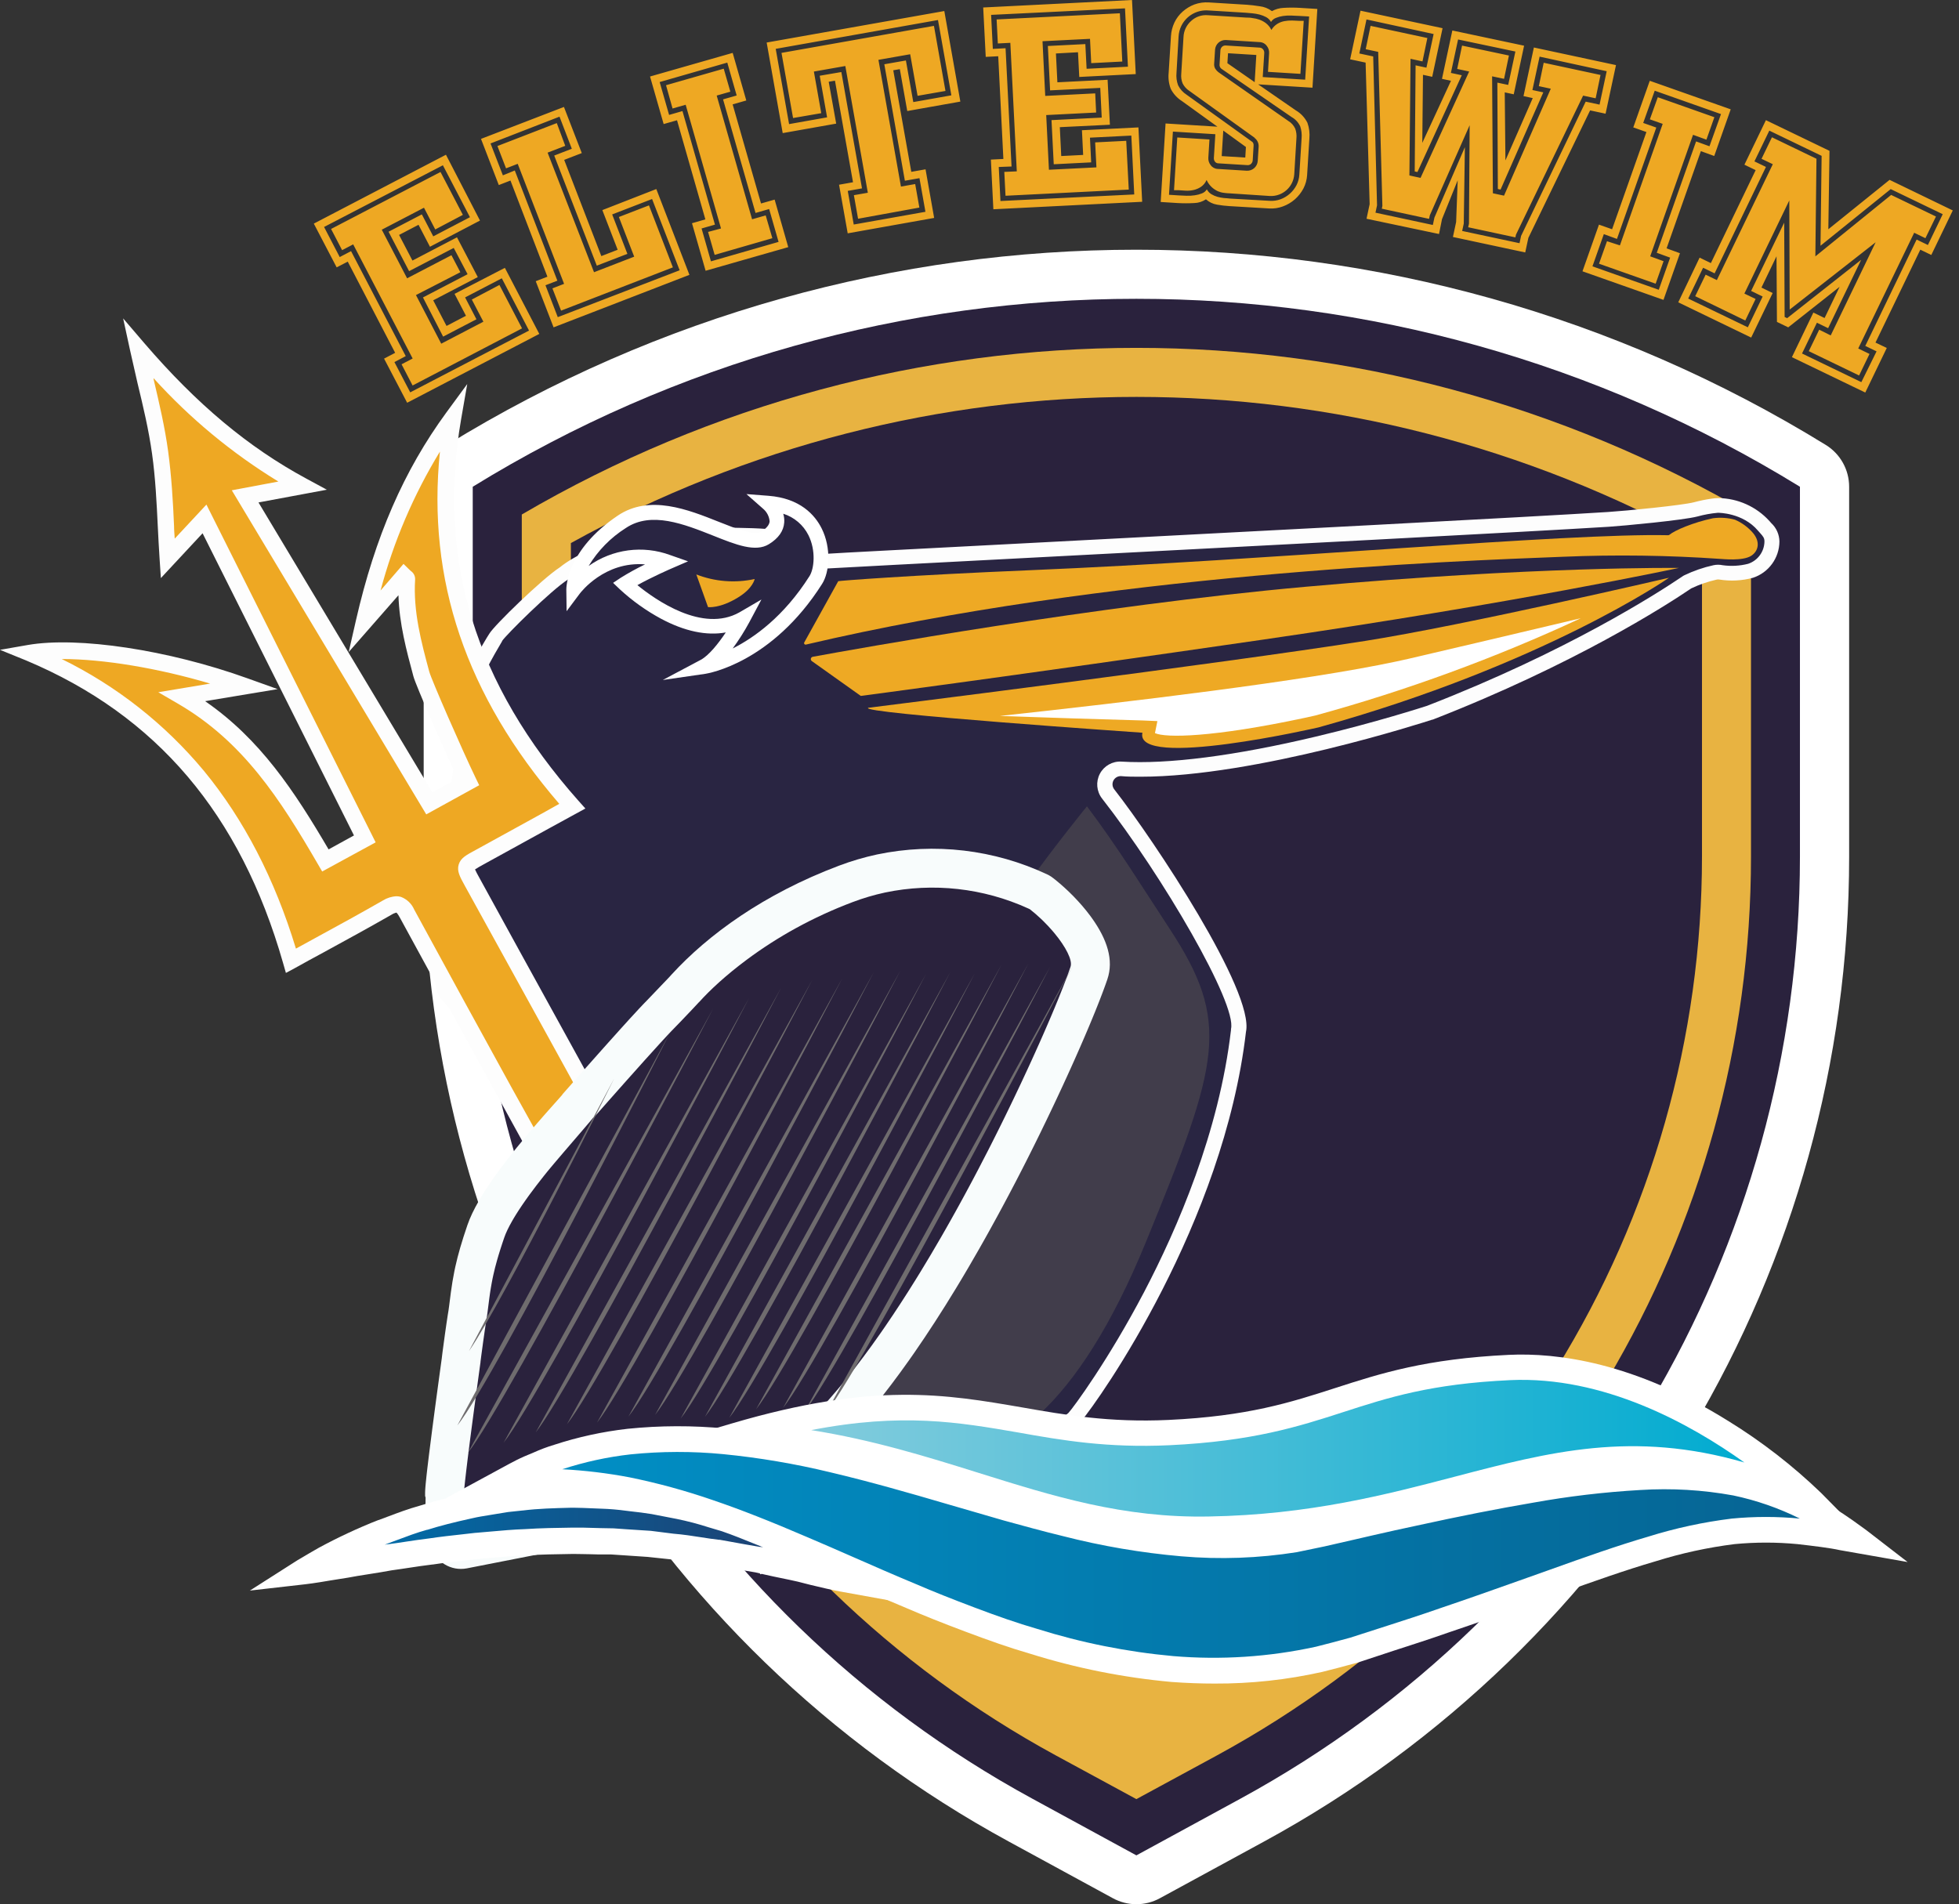<svg xmlns="http://www.w3.org/2000/svg" width="251" height="244" viewBox="0 0 251 244">
  <rect x="0" y="0" width="251" height="244" fill="#333333" stroke="none"/>
  <defs>
    <linearGradient id="logo-swim-a" x1="0%" x2="100%" y1="50%" y2="50%">
      <stop offset="0%" stop-color="#018FC5"/>
      <stop offset="100%" stop-color="#066493"/>
    </linearGradient>
    <linearGradient id="logo-swim-b" x1="0%" x2="100%" y1="50%" y2="50%">
      <stop offset="0%" stop-color="#016BA7"/>
      <stop offset="100%" stop-color="#1C4375"/>
    </linearGradient>
    <linearGradient id="logo-swim-c" x1="0%" x2="100%" y1="50%" y2="50%">
      <stop offset="0%" stop-color="#83CCDD"/>
      <stop offset="100%" stop-color="#01ABD0"/>
    </linearGradient>
  </defs>
  <g fill="none">
    <path fill="#FFF" d="M145.601,244 C144.55,244 143.516,243.736 142.593,243.234 L129.257,235.971 C83.032,210.818 54.267,162.397 54.285,109.773 L54.285,62.37 C54.282,60.186 55.415,58.158 57.275,57.013 C111.439,23.66 179.771,23.66 233.934,57.013 C235.792,58.16 236.924,60.187 236.924,62.37 L236.924,109.773 C236.942,162.397 208.177,210.818 161.952,235.971 L148.61,243.234 C147.687,243.737 146.653,244 145.601,244 L145.601,244 Z"/>
    <path fill="#2A223D" d="M60.57,62.37 C112.706,30.261 178.484,30.261 230.62,62.37 L230.62,109.773 C230.631,160.095 203.134,206.398 158.944,230.471 L145.601,237.74 L132.259,230.471 C88.063,206.402 60.56,160.098 60.57,109.773 L60.57,62.37 Z"/>
    <path fill="#E8B341" d="M135.268,224.927 C93.089,201.974 66.841,157.792 66.855,109.773 L66.855,65.927 C115.493,37.457 175.71,37.457 224.348,65.927 L224.348,109.773 C224.365,157.793 198.116,201.976 155.935,224.927 L145.601,230.533 L135.268,224.927 Z"/>
    <path fill="#2A223D" d="M73.146,69.583 L73.146,109.773 C73.14,132.17 79.164,154.155 90.587,173.42 C102.407,191.803 122.627,203.069 144.479,203.444 C166.331,203.819 186.926,193.255 199.37,175.289 L199.438,175.332 C211.623,155.625 218.074,132.911 218.069,109.741 L218.069,69.583 C172.989,44.617 118.232,44.617 73.153,69.583 L73.146,69.583 Z"/>
    <path fill="#292542" d="M225.967,67.403 C224.47,65.765 222.363,64.816 220.143,64.781 C219.169,64.849 218.205,65.018 217.265,65.286 C215.627,65.722 208.134,66.444 206.091,66.575 C190.518,67.565 107.854,71.764 106.303,71.907 C106.094,71.929 105.884,71.914 105.68,71.863 C105.063,71.73 104.465,71.52 103.899,71.24 C103.336,70.915 102.853,70.468 102.485,69.932 C101.974,69.21 101.463,69.11 100.572,69.017 C100.149,68.979 99.732,68.917 99.327,68.848 C96.355,68.35 86.57,68.618 86.57,68.618 C86.57,68.618 76.716,69.864 72.243,73.458 C69.957,74.909 63.853,80.933 63.46,81.686 C63.46,81.686 60.271,86.956 59.873,89.111 C59.819,89.376 59.713,89.628 59.561,89.852 C58.938,90.787 59.356,93.764 59.511,94.761 C59.543,94.967 59.543,95.177 59.511,95.384 C59.162,97.346 58.265,104.061 58.265,104.976 C58.272,105.063 58.272,105.151 58.265,105.238 C58.128,106.147 57.537,110.221 57.605,110.221 L57.605,110.221 C57.605,110.221 56.459,121.527 56.808,126.236 C56.833,126.683 57.009,127.109 57.306,127.444 L60.907,131.574 C60.964,131.636 61.016,131.703 61.062,131.773 C62.352,133.704 80.796,161.504 91.952,189.97 C92.303,190.885 93.265,191.412 94.225,191.216 C117.646,186.289 137.635,183.324 137.529,181.785 C138.245,181.212 155.699,157.804 158.707,132.097 C159.722,127.98 148.51,110.072 142.02,101.762 C141.54,101.146 141.465,100.306 141.827,99.614 C142.189,98.922 142.922,98.506 143.702,98.548 C158.502,99.464 183.243,91.354 183.243,91.354 C203.904,83.318 216.157,74.635 216.256,74.585 C217.382,74.035 218.567,73.617 219.788,73.34 C220.045,73.284 220.31,73.284 220.567,73.34 C221.814,73.525 223.085,73.455 224.304,73.134 C225.922,72.601 227.025,71.1 227.051,69.397 C227.02,68.412 226.478,68.001 225.967,67.403 Z"/>
    <path fill="#FDFDFD" d="M93.789,192.188 C92.58,192.186 91.495,191.445 91.055,190.319 C79.843,161.766 61.056,133.486 60.259,132.296 L60.178,132.191 L56.577,128.067 C56.16,127.59 55.907,126.992 55.855,126.36 C55.556,122.33 56.303,113.815 56.64,110.346 L56.64,110.252 L56.602,109.704 L56.677,109.667 C56.746,108.907 56.945,107.58 57.3,105.132 C57.3,105.076 57.3,105.032 57.3,105.001 C57.3,103.992 58.241,97.165 58.583,95.253 C58.602,95.14 58.602,95.024 58.583,94.91 C58.153,92.095 58.216,90.226 58.77,89.354 C58.857,89.23 58.918,89.091 58.951,88.943 C59.349,86.769 62.109,82.091 62.688,81.213 L62.688,81.213 C63.311,80.135 69.478,74.156 71.726,72.698 C73.688,71.116 76.759,69.789 80.845,68.755 C82.471,68.344 83.891,68.076 84.795,67.92 C85.41,67.792 86.035,67.711 86.663,67.677 C88.002,67.677 96.63,67.441 99.52,67.927 C99.918,67.995 100.323,68.045 100.709,68.089 C101.725,68.188 102.578,68.35 103.301,69.397 C103.59,69.818 103.969,70.171 104.409,70.431 C104.897,70.654 105.406,70.825 105.929,70.941 C106.033,70.954 106.137,70.954 106.241,70.941 C106.826,70.885 117.839,70.318 133.075,69.521 C159.698,68.132 196.149,66.239 206.06,65.603 C208.321,65.46 215.552,64.75 217.047,64.357 C217.773,64.162 218.509,64.01 219.252,63.903 C219.549,63.855 219.849,63.827 220.149,63.822 L220.149,63.822 C222.653,63.847 225.032,64.914 226.715,66.768 L226.715,66.768 C226.789,66.861 226.864,66.942 226.939,67.023 C227.599,67.633 227.979,68.486 227.992,69.384 C227.979,71.504 226.612,73.378 224.597,74.037 C223.208,74.412 221.757,74.49 220.336,74.268 C220.211,74.24 220.081,74.24 219.956,74.268 C218.829,74.52 217.734,74.898 216.692,75.395 L216.618,75.445 C213.447,77.594 201.668,85.162 183.561,92.213 L183.511,92.213 C182.545,92.525 160.95,99.526 146.137,99.526 C145.271,99.526 144.437,99.526 143.646,99.451 C143.234,99.429 142.848,99.649 142.659,100.015 C142.469,100.38 142.512,100.823 142.767,101.146 C147.881,107.692 160.763,127.095 159.641,132.222 C156.789,156.708 140.955,179.244 138.463,182.184 C138.12,183.056 136.513,183.642 132.141,184.632 C128.503,185.448 123.258,186.451 117.191,187.609 C110.408,188.905 102.721,190.369 94.487,192.1 C94.259,192.157 94.024,192.188 93.789,192.188 Z M58.496,110.701 C58.222,113.578 57.443,122.311 57.736,126.223 C57.751,126.454 57.843,126.674 57.998,126.846 L61.598,130.97 C61.682,131.064 61.759,131.164 61.828,131.269 C62.626,132.465 81.549,160.912 92.811,189.646 C92.996,190.128 93.502,190.405 94.007,190.3 C102.26,188.562 109.959,187.092 116.749,185.797 C126.036,184.028 134.813,182.352 136.545,181.437 L136.545,181.337 L136.893,181.05 C137.516,180.384 142.02,174.273 146.592,165.553 C150.834,157.455 156.209,145.066 157.723,131.973 L157.723,131.854 C158.52,128.634 148.94,112.221 141.204,102.323 C140.494,101.413 140.383,100.172 140.92,99.151 C141.457,98.13 142.544,97.518 143.695,97.589 C149.632,97.956 158.259,96.848 168.611,94.381 C176.335,92.55 182.352,90.6 182.838,90.444 C200.815,83.468 212.407,75.993 215.521,73.888 C215.611,73.82 215.707,73.762 215.808,73.713 C216.999,73.14 218.253,72.707 219.545,72.424 C219.931,72.343 220.33,72.343 220.716,72.424 C221.808,72.578 222.919,72.516 223.986,72.243 C225.217,71.831 226.053,70.688 226.073,69.39 C226.073,68.936 225.93,68.767 225.506,68.288 L225.245,67.995 L225.245,67.995 C223.289,65.69 220.181,65.709 220.156,65.709 L220.068,65.709 C219.201,65.788 218.342,65.944 217.502,66.176 C215.683,66.662 207.891,67.385 206.147,67.497 C196.23,68.12 159.766,70.026 133.144,71.409 C118.499,72.175 106.926,72.779 106.359,72.823 C106.061,72.854 105.76,72.835 105.468,72.766 C104.76,72.616 104.074,72.377 103.425,72.056 C102.742,71.661 102.155,71.118 101.706,70.468 C101.445,70.1 101.295,70.038 100.46,69.951 C100.031,69.907 99.595,69.845 99.152,69.77 C96.343,69.303 86.981,69.546 86.582,69.552 L86.582,69.552 C85.486,69.64 76.797,71.004 72.879,74.174 L72.791,74.243 C70.611,75.626 64.874,81.319 64.332,82.129 L64.332,82.166 C63.261,83.947 61.149,87.728 60.869,89.267 C60.793,89.654 60.64,90.023 60.421,90.351 C60.246,90.625 60.115,92.026 60.514,94.605 C60.564,94.923 60.564,95.247 60.514,95.564 C60.165,97.52 59.268,104.167 59.268,104.995 C59.267,105.127 59.255,105.258 59.231,105.387 C59.081,106.397 58.832,108.159 58.689,109.262 L60.016,109.212 L58.496,110.701 Z"/>
    <path fill="#EEA823" d="M3.737,83.698 C21.702,91.26 32.079,105.039 37.255,123.134 C41.503,120.798 45.565,118.624 49.564,116.332 C50.884,115.578 51.432,115.833 52.124,117.054 C57.107,126.236 62.125,135.398 67.179,144.543 L67.179,144.543 L97.838,200.292 L106.017,195.794 L76.523,142.144 L76.523,142.144 C76.074,141.335 75.725,140.687 75.37,140.045 C70.412,131.03 65.454,122.017 60.495,113.005 C59.38,110.975 59.399,110.962 61.492,109.81 L73.327,103.301 C60.751,89.136 54.64,72.991 58.041,53.469 C52.167,61.505 48.816,70.206 46.649,79.668 L51.781,73.807 C52.005,74.025 52.155,74.099 52.149,74.174 C51.881,78.397 52.927,82.39 54.017,86.37 C54.335,87.548 58.378,96.704 60.047,100.192 L55.064,102.946 L31.4,63.622 L38.713,62.289 C30.304,57.711 23.67,51.632 17.721,44.668 C18.687,49.209 19.933,53.569 20.555,57.991 C21.178,62.414 21.234,67.061 21.533,71.558 L26.243,66.488 L46.798,107.493 L41.734,110.252 C37.037,102.186 32.185,94.362 23.39,89.242 L31.394,87.915 C21.353,84.34 9.91,82.627 3.737,83.698 Z"/>
    <path fill="#FDFDFD" d="M97.433,201.73 L63.797,140.537 C59.661,133.013 55.388,125.233 51.221,117.559 C50.953,117.06 50.816,116.973 50.797,116.936 C50.558,116.995 50.331,117.094 50.124,117.229 C47.247,118.873 44.394,120.437 41.366,122.087 C40.189,122.71 38.999,123.377 37.797,124.043 L36.632,124.666 L36.265,123.383 C30.821,104.335 20.07,91.659 3.357,84.633 L0,83.268 L3.563,82.646 C9.997,81.531 21.577,83.268 31.73,86.925 L35.573,88.301 L26.28,89.846 C33.319,94.699 37.704,101.339 42.101,108.838 L45.353,107.051 L25.956,68.331 L20.612,74.075 L20.45,71.633 C20.356,70.256 20.288,68.855 20.219,67.497 C20.07,64.413 19.914,61.224 19.484,58.153 C19.054,55.083 18.369,52.186 17.615,49.072 C17.298,47.714 16.993,46.312 16.669,44.904 L15.778,40.8 L18.512,43.995 C25.227,51.806 31.805,57.306 39.242,61.324 L41.877,62.75 L33.119,64.382 L55.4,101.532 L58.633,99.75 C56.795,95.826 53.295,87.872 52.971,86.669 C52.074,83.343 51.158,79.917 51.052,76.273 L44.68,83.549 L45.615,79.45 C48.062,68.761 51.738,60.309 57.188,52.859 L59.866,49.209 L59.088,53.681 C55.973,71.689 60.875,87.691 74.118,102.609 L75.003,103.6 L70.449,106.091 L62.003,110.738 C61.554,110.987 61.087,111.243 60.863,111.405 C60.969,111.66 61.218,112.115 61.43,112.495 C65.018,119.043 68.614,125.586 72.218,132.122 L77.451,141.634 L107.474,196.212 L97.433,201.73 Z M50.791,114.843 C50.987,114.842 51.182,114.87 51.37,114.924 C52.134,115.213 52.747,115.8 53.071,116.55 C57.238,124.23 61.517,132.016 65.653,139.547 L68.145,144.032 L98.299,198.846 L104.615,195.371 L74.461,140.556 L70.387,133.144 C66.77,126.603 63.164,120.061 59.567,113.516 C58.907,112.32 58.515,111.598 58.776,110.763 C59.038,109.928 59.723,109.573 60.981,108.894 L69.428,104.248 L71.658,103.002 C59.711,89.13 54.684,74.311 56.366,57.867 C52.989,63.403 50.428,69.396 48.76,75.663 L51.7,72.256 L52.504,73.041 C52.566,73.103 52.622,73.146 52.666,73.184 C53.005,73.425 53.201,73.82 53.189,74.236 C52.927,78.348 53.98,82.284 55.002,86.071 C55.269,87.074 59.169,95.994 60.956,99.707 L61.399,100.616 L54.615,104.353 L29.7,62.825 L35.667,61.704 C29.73,58.078 24.345,53.619 19.677,48.461 L19.677,48.573 C20.418,51.738 21.122,54.727 21.546,57.848 C21.969,60.969 22.169,64.258 22.3,67.391 C22.3,67.927 22.356,68.468 22.387,69.017 L26.448,64.656 L48.131,107.935 L41.279,111.672 L40.762,110.782 C35.891,102.385 31.145,95.022 22.829,90.183 L20.281,88.7 L26.928,87.591 C20.225,85.604 13.224,84.446 7.967,84.446 L7.911,84.446 C14.924,87.884 21.131,92.766 26.124,98.772 C31.251,105.001 35.212,112.644 37.916,121.552 L40.326,120.231 C43.347,118.587 46.194,117.029 49.047,115.391 C49.572,115.063 50.172,114.874 50.791,114.843 Z"/>
    <path fill="#EEA924" d="M107.399 74.473C107.437 74.423 116.481 73.713 131.979 73.065 162.968 71.77 200.703 68.294 213.74 68.581 213.797 68.581 213.852 68.561 213.896 68.525 214.587 67.951 216.929 66.949 219.47 66.407 220.414 66.28 221.373 66.344 222.292 66.594 223.193 66.981 223.992 67.572 224.628 68.319 225.562 69.453 225.301 70.611 224.391 71.209 223.307 71.926 220.654 71.62 220.48 71.62 213.763 71.151 207.025 71.058 200.298 71.34 185.71 71.901 141.746 73.551 103.257 82.596 103.18 82.612 103.1 82.58 103.056 82.514 103.012 82.448 103.012 82.362 103.058 82.297L107.399 74.473zM111.249 90.693C111.249 90.693 156.097 85.087 174.89 82.129 187.859 80.085 213.846 74.031 213.846 74.031 213.846 74.031 197.794 85.206 168.923 93.21 168.923 93.21 145.321 98.641 146.374 93.889 146.38 93.883 109.798 91.385 111.249 90.693z"/>
    <path fill="#FFF" d="M167.291,91.958 C155.319,94.518 149.351,94.562 147.981,93.939 L148.292,92.4 L146.424,92.319 C141.073,92.17 134.358,91.964 128.111,91.74 C144.493,89.971 167.21,87.267 178.951,84.751 L180.396,84.433 C185.479,83.256 194.872,81.038 202.54,79.22 C191.576,84.316 180.204,88.484 168.543,91.678 L167.291,91.958 Z"/>
    <path fill="#EEA924" d="M104.023,84.714 C103.92,84.645 103.868,84.52 103.893,84.399 C103.917,84.277 104.013,84.182 104.135,84.159 C109.256,83.219 140.344,77.6 167.316,75.183 C196.81,72.542 215.11,72.773 215.11,72.773 C215.11,72.773 194.343,77.239 161.99,81.935 C129.637,86.632 110.29,89.173 110.29,89.173 L104.023,84.714 Z"/>
    <path fill="#292542" d="M98.374,64.451 C98.374,64.451 101.233,66.942 98.025,68.905 C94.817,70.867 85.897,62.676 79.668,66.855 C73.439,71.035 73.501,75.526 73.501,75.526 C73.501,75.526 78.055,69.372 85.586,71.994 C83.688,72.816 81.847,73.76 80.073,74.822 C80.073,74.822 88.588,83.019 95.191,79.263 C95.191,79.263 92.568,84.147 90.207,85.386 C90.207,85.386 98.237,84.184 104.534,74.293 C105.923,72.088 105.655,65.024 98.374,64.451 Z"/>
    <path fill="#FFF" d="M84.925,87.13 L89.778,84.552 C90.824,83.997 92.045,82.452 92.992,81.038 C90.531,81.487 87.716,80.895 84.695,79.282 C82.781,78.248 81.004,76.978 79.407,75.501 L78.553,74.685 L79.537,74.031 C80.543,73.403 81.583,72.831 82.652,72.318 C77.469,71.894 74.411,75.893 74.261,76.093 L72.598,78.316 L72.561,75.538 C72.561,75.339 72.561,70.499 79.151,66.07 C83.231,63.323 88.152,65.292 92.107,66.868 C94.331,67.752 96.623,68.668 97.539,68.113 C98.212,67.696 98.573,67.254 98.61,66.812 C98.559,66.176 98.253,65.588 97.763,65.18 L95.639,63.311 L98.461,63.529 C102.522,63.847 104.416,65.983 105.282,67.721 C106.527,70.213 106.291,73.327 105.331,74.822 C98.903,84.956 90.718,86.283 90.382,86.339 L84.925,87.13 Z M97.558,76.822 L96.007,79.73 C95.375,80.899 94.663,82.023 93.876,83.094 C96.636,81.705 100.442,78.995 103.724,73.813 C104.304,72.897 104.578,70.568 103.581,68.574 C102.921,67.26 101.757,66.269 100.354,65.827 C100.466,66.194 100.509,66.579 100.479,66.961 C100.398,68.045 99.738,68.979 98.523,69.727 C96.798,70.798 94.294,69.801 91.397,68.643 C87.66,67.16 83.443,65.472 80.185,67.659 C78.24,68.888 76.608,70.553 75.42,72.524 C78.459,70.353 82.377,69.831 85.878,71.128 L88.158,71.926 L85.959,72.879 C85.959,72.879 83.536,73.931 81.668,74.978 C83.966,76.846 90.014,81.138 94.748,78.46 L97.558,76.822 Z"/>
    <path fill="#EEA924" d="M96.692,74.193 C94.197,74.738 91.597,74.535 89.217,73.607 L90.718,77.793 C90.718,77.793 92.226,78.005 94.58,76.547 C96.499,75.37 96.692,74.193 96.692,74.193 Z"/>
    <path fill="#585353" d="M139.267,103.319 C143.172,108.496 146.511,113.909 149.856,119.004 C157.723,131.001 156.284,136.04 146.847,159.087 C128.927,202.87 109.125,181.169 109.125,181.169 C109.125,181.169 131.113,123.022 126.971,123.034 C123.221,123.046 139.267,103.319 139.267,103.319 Z" opacity=".53"/>
    <path fill="#F8FCFC" d="M112.37,109.489 C110.705,109.848 109.082,110.327 107.502,110.924 C97.81,114.575 90.699,119.807 86.087,124.832 L85.719,125.237 L82.779,128.31 L82.643,128.447 L82.383,128.717 L81.859,129.272 L80.645,130.59 L79.474,131.883 L77.634,133.934 L76.49,135.218 L75.144,136.734 L72.073,140.213 L72.041,140.281 L71.865,140.484 L70.333,142.206 L69.565,143.076 L68.831,143.92 L68.123,144.743 L67.438,145.554 C66.987,146.092 66.547,146.627 66.11,147.169 C65.301,148.174 64.551,149.145 63.867,150.079 C61.912,152.752 60.55,155.044 59.888,156.979 C59.16,159.108 58.686,160.738 58.34,162.31 L58.216,162.897 C58.038,163.777 57.895,164.655 57.766,165.611 L57.537,167.401 L57.458,167.966 L57.373,168.48 L57.204,169.598 L57.008,170.968 L56.696,173.273 L56.622,173.883 L56.608,174.012 L56.276,176.431 L55.978,178.627 L55.687,180.806 L55.372,183.205 L54.968,186.381 L54.762,188.086 L54.66,188.981 L54.553,190.014 L54.51,190.488 L54.482,190.876 L54.468,191.178 L54.466,191.297 L54.466,191.689 L54.528,191.881 L54.528,191.973 L54.53,191.891 C54.469,193.455 54.562,195.021 54.807,196.567 L54.907,197.157 L55.192,198.146 C55.809,200.157 57.8,201.353 59.822,200.963 L80.118,196.984 L87.996,195.424 L94.303,194.165 L98.224,193.378 C98.952,193.231 99.624,192.886 100.168,192.382 C102.813,189.923 105.312,187.495 107.616,185.142 C110.528,182.166 113.497,178.506 116.484,174.28 L117.148,173.332 C118.919,170.778 120.696,168.029 122.471,165.108 L123.136,164.005 C123.247,163.82 123.358,163.634 123.469,163.447 L124.133,162.321 C124.576,161.564 125.019,160.798 125.462,160.021 L126.125,158.849 L126.787,157.663 C127.118,157.066 127.449,156.464 127.779,155.856 L128.439,154.635 L129.098,153.4 C129.208,153.193 129.318,152.986 129.427,152.778 L130.182,151.336 L130.817,150.106 L131.447,148.87 L132.07,147.632 L132.686,146.394 L133.294,145.159 L134.089,143.52 L134.865,141.898 L135.433,140.695 L136.169,139.115 L136.703,137.951 L137.222,136.808 L137.723,135.69 L138.363,134.239 L138.969,132.842 L139.537,131.505 L139.937,130.544 L140.314,129.624 L140.665,128.745 L140.886,128.184 L141.194,127.382 L141.385,126.874 L141.563,126.389 L141.728,125.928 L141.88,125.49 C142.725,123.023 141.855,120.379 139.908,117.651 L139.69,117.351 C138.428,115.652 136.763,113.969 135.192,112.714 L134.971,112.541 C134.792,112.395 134.6,112.265 134.397,112.154 L134.213,112.06 C127.405,108.85 119.737,107.947 112.37,109.489 Z"/>
    <path fill="#2A223D" d="M131.729,116.401 L131.949,116.503 L131.87,116.441 C132.382,116.837 132.881,117.266 133.355,117.714 L133.667,118.015 C134.078,118.419 134.468,118.834 134.827,119.25 L135.092,119.562 C136.555,121.326 137.449,123.048 137.165,123.877 L136.939,124.522 L136.683,125.222 L136.496,125.719 L136.192,126.506 L135.861,127.342 L135.504,128.223 L135.123,129.148 L134.717,130.112 L134.141,131.455 L133.685,132.502 L133.209,133.579 L132.544,135.059 L132.201,135.815 L131.671,136.969 L131.126,138.141 L130.755,138.933 L129.995,140.535 L129.411,141.75 L128.816,142.974 L128.211,144.203 L127.597,145.435 L126.976,146.668 L126.571,147.464 C126.164,148.26 125.754,149.053 125.342,149.839 L124.703,151.052 L124.063,152.252 L123.421,153.439 L122.779,154.612 C122.672,154.806 122.565,155 122.458,155.193 L121.815,156.345 L121.172,157.483 L120.528,158.606 C119.67,160.093 118.811,161.54 117.952,162.944 L117.308,163.989 C116.021,166.063 114.737,168.038 113.458,169.903 L112.819,170.826 C109.841,175.09 106.902,178.747 104.055,181.656 L103.437,182.284 C101.57,184.173 99.575,186.112 97.479,188.076 L96.974,188.546 L89.994,189.945 L81.004,191.73 L63.388,195.186 L59.747,195.899 L59.79,196.153 C59.577,194.961 59.479,193.75 59.497,192.54 L59.511,191.988 L59.511,191.098 L59.467,190.962 L59.504,190.552 L59.585,189.784 L59.742,188.416 L59.922,186.929 L60.173,184.936 L60.419,183.037 L60.771,180.38 L61.065,178.197 L61.567,174.526 L61.566,174.478 L61.668,173.684 L61.906,171.927 L62.131,170.345 L62.289,169.298 L62.381,168.74 L62.475,168.07 L62.626,166.879 C62.651,166.681 62.676,166.487 62.702,166.297 L62.78,165.737 C62.794,165.645 62.807,165.554 62.821,165.464 L62.907,164.93 L62.999,164.405 C63.031,164.231 63.065,164.059 63.1,163.886 L63.21,163.366 C63.344,162.758 63.5,162.14 63.69,161.474 L63.86,160.89 L64.048,160.279 C64.081,160.174 64.114,160.068 64.149,159.961 L64.365,159.297 L64.603,158.592 C64.808,157.993 65.148,157.28 65.609,156.471 L65.85,156.059 L66.111,155.631 L66.392,155.188 C66.44,155.113 66.49,155.037 66.54,154.961 L66.849,154.497 C66.902,154.418 66.956,154.339 67.011,154.259 L67.349,153.774 L67.704,153.275 C67.765,153.191 67.827,153.107 67.889,153.022 C68.433,152.278 69.027,151.503 69.667,150.7 L70.111,150.147 L70.52,149.651 L71.156,148.894 L72.241,147.621 L74.784,144.66 L75.589,143.714 L76.014,143.201 L76.052,143.235 L78.199,140.801 L80.213,138.53 L82.608,135.85 L84.582,133.669 L85.463,132.713 L86.044,132.098 L87.158,130.95 L88.65,129.385 L89.398,128.587 L89.542,128.428 L89.548,128.434 C90.977,126.848 93.017,124.955 95.683,122.971 C99.593,120.061 104.119,117.523 109.262,115.586 C110.613,115.075 111.997,114.667 113.406,114.363 C119.568,113.073 125.993,113.788 131.729,116.401 Z"/>
    <path fill="#6F6C6E" d="M137.417 123.838C137.417 123.838 111.018 174.466 105.985 180.789M134.545 123.887C134.545 123.887 108.147 174.516 103.114 180.839M131.767 123.445C131.767 123.445 105.369 174.074 100.336 180.396M128.316 123.62C128.316 123.62 101.912 174.248 96.879 180.571M124.89 124.735C124.89 124.735 98.492 175.357 93.434 181.679M121.751 124.579C121.751 124.579 95.353 175.226 90.32 181.549M118.636 124.822C118.636 124.822 92.238 175.451 87.205 181.773M115.372 124.355C115.372 124.355 88.974 174.983 83.935 181.299M111.953 124.579C111.953 124.579 85.554 175.201 80.515 181.524M107.929 125.339C107.929 125.339 81.531 175.961 76.498 182.284M104.067 125.569C104.067 125.569 77.669 176.198 72.636 182.508M100.074 126.584C100.074 126.584 73.676 177.213 68.643 183.536M95.975 127.893C95.975 127.893 69.577 178.521 64.538 184.844M91.379 129.219C91.379 129.219 64.98 179.842 59.947 186.164M85.872 132.259C85.872 132.259 63.629 176.335 58.596 182.657M78.696 138.189C78.696 138.189 64.694 166.425 60.084 173.127"/>
    <path fill="#FFF" d="M155.63,215.727 C153.819,215.727 151.98,215.658 150.111,215.521 C143.951,214.962 137.868,213.747 131.966,211.896 C129.263,211.111 126.728,210.208 123.75,209.093 C120.773,207.978 118.319,206.994 116.095,206.035 C113.292,204.864 110.589,203.674 107.997,202.528 C106.041,201.674 104.198,200.865 102.391,200.086 C97.533,197.999 93.721,196.498 90.388,195.371 C87.025,194.207 83.59,193.264 80.104,192.549 C77.387,192.032 74.638,191.701 71.876,191.559 C70.071,191.453 68.261,191.453 66.457,191.559 L66.363,191.559 L57.113,191.988 L65.286,187.553 L65.634,187.373 C66.294,187.014 66.974,186.694 67.671,186.413 L68.369,186.121 C69.22,185.735 70.096,185.406 70.991,185.137 C74.055,184.134 77.213,183.445 80.416,183.081 L80.416,183.081 C84.573,182.656 88.763,182.644 92.923,183.044 C97.711,183.52 102.46,184.326 107.138,185.454 C112.333,186.7 117.571,188.182 122.012,189.497 L129.487,191.664 C131.817,192.287 134.47,193.022 136.962,193.645 C141.775,194.878 146.681,195.711 151.631,196.137 L151.668,196.137 C156.328,196.542 161.02,196.377 165.64,195.645 L169.072,194.928 L173.027,194.019 L175.145,193.533 C177.014,193.097 178.951,192.649 180.845,192.256 C186.451,191.01 191.365,190.064 195.881,189.297 C200.571,188.452 205.307,187.89 210.065,187.616 C214.324,187.353 218.6,187.611 222.797,188.382 C226.039,189.061 229.18,190.158 232.14,191.646 C233.97,192.571 235.727,193.633 237.397,194.823 C238.519,195.607 239.098,196.068 239.123,196.068 L244.417,200.154 L235.728,198.628 C234.482,198.348 232.371,198.093 230.296,197.856 C227.62,197.601 224.925,197.601 222.249,197.856 C218.805,198.288 215.407,199.028 212.095,200.067 C208.246,201.189 204.054,202.677 199.731,204.228 L195.788,205.624 C192.48,206.801 189.067,208.015 185.51,209.211 C183.311,209.99 180.994,210.731 178.758,211.454 L173.98,213.03 C172.436,213.466 170.822,213.877 169.44,214.226 L169.44,214.226 C164.908,215.245 160.275,215.748 155.63,215.727 Z"/>
    <path fill="url(#logo-swim-a)" d="M72.038,188.263 C74.938,188.415 77.824,188.762 80.677,189.304 C84.309,190.045 87.888,191.025 91.391,192.238 C94.798,193.396 98.691,194.922 103.625,197.046 C105.462,197.825 107.318,198.641 109.281,199.5 C111.878,200.64 114.569,201.824 117.378,202.989 C119.571,203.935 122.025,204.913 124.903,205.997 C127.78,207.081 130.284,207.966 132.888,208.719 C138.561,210.5 144.408,211.669 150.329,212.207 C156.447,212.721 162.607,212.316 168.605,211.005 C169.95,210.663 171.526,210.258 173.021,209.84 L177.737,208.321 C179.954,207.611 182.246,206.869 184.426,206.103 C187.971,204.907 191.378,203.699 194.673,202.528 L198.616,201.126 C202.976,199.563 207.218,198.055 211.149,196.909 C214.651,195.813 218.245,195.035 221.887,194.586 C224.787,194.308 227.708,194.308 230.608,194.586 C227.901,193.239 225.033,192.243 222.074,191.621 C218.151,190.906 214.156,190.672 210.177,190.923 C205.553,191.188 200.95,191.732 196.392,192.555 C191.926,193.315 187.049,194.274 181.486,195.495 C179.618,195.881 177.786,196.305 175.849,196.741 L173.719,197.233 L169.689,198.155 L166.151,198.89 C161.259,199.668 156.291,199.846 151.357,199.419 C146.243,198.974 141.174,198.11 136.202,196.834 C133.617,196.212 130.957,195.47 128.609,194.829 L121.097,192.649 C116.687,191.353 111.504,189.864 106.39,188.656 C101.863,187.561 97.266,186.782 92.631,186.326 C88.694,185.947 84.73,185.957 80.796,186.357 C77.819,186.691 74.884,187.33 72.038,188.263 Z"/>
    <path fill="#FFF" d="M114.737,205.212 L107.649,203.929 C107.605,203.929 106.465,203.711 104.534,203.244 C104.129,203.157 103.706,203.045 103.257,202.933 C102.591,202.758 101.905,202.578 101.158,202.434 C99.912,202.179 98.399,201.874 96.798,201.481 C95.496,201.269 94.144,201.027 92.718,200.765 L91.69,200.578 C90.899,200.485 90.102,200.36 89.329,200.242 C88.252,200.074 87.137,199.905 86.022,199.812 L85.959,199.812 L82.951,199.494 L78.316,199.183 L76.765,199.183 L75.582,199.152 C74.903,199.152 74.261,199.114 73.614,199.12 L73.296,199.12 C71.321,199.152 69.278,199.177 67.322,199.307 L67.273,199.307 C65.852,199.357 64.42,199.488 63.031,199.613 L61.162,199.775 L59.661,199.943 C58.185,200.111 56.783,200.267 55.438,200.472 L55.381,200.472 C54.354,200.597 53.345,200.746 52.373,200.896 C51.625,201.008 50.909,201.12 50.199,201.213 C49.209,201.4 48.274,201.544 47.377,201.687 L45.776,201.942 C44.954,202.104 44.182,202.223 43.503,202.328 L42.294,202.521 C40.332,202.864 39.18,202.995 39.124,203.001 L32.017,203.811 L38.071,199.949 C38.109,199.949 39.087,199.326 40.843,198.329 C43.307,196.995 45.849,195.809 48.455,194.779 L48.499,194.779 L49.676,194.337 C50.965,193.851 52.298,193.346 53.781,192.935 C55.45,192.406 57.325,191.92 59.854,191.372 C60.62,191.191 61.399,191.066 62.146,190.948 L63.149,190.78 L64.918,190.5 L66.575,190.331 C68.718,190.064 70.935,190.008 73.022,189.951 L73.607,189.951 C74.392,189.951 75.171,189.989 75.925,190.026 L77.089,190.076 C78.284,190.106 79.475,190.204 80.659,190.369 L81.151,190.425 C82.104,190.537 83.088,190.649 84.06,190.811 L84.109,190.811 L87.323,191.434 C88.831,191.74 90.319,192.128 91.783,192.599 C92.35,192.773 92.886,192.935 93.422,193.085 L93.515,193.085 C95.016,193.608 96.393,194.162 97.726,194.704 L98.741,195.109 L98.81,195.14 C100.249,195.794 101.538,196.461 102.678,197.046 L103.052,197.246 C103.877,197.648 104.672,198.111 105.431,198.628 C105.711,198.809 105.973,198.983 106.216,199.127 L106.259,199.127 C107.935,200.204 108.876,200.883 108.919,200.914 L114.737,205.212 Z"/>
    <path fill="url(#logo-swim-b)" d="M86.296,196.523 C87.542,196.623 88.694,196.803 89.821,196.978 C90.619,197.102 91.366,197.221 92.107,197.302 L92.213,197.302 L93.297,197.495 C94.73,197.756 96.088,198.006 97.377,198.217 L97.495,198.217 L97.782,198.286 L97.483,198.143 L96.486,197.744 C95.209,197.227 93.889,196.691 92.481,196.205 C91.933,196.05 91.366,195.881 90.824,195.713 C89.471,195.276 88.094,194.914 86.701,194.629 L83.486,194.007 C82.608,193.863 81.717,193.757 80.771,193.651 L80.26,193.589 C79.186,193.44 78.105,193.349 77.021,193.315 L76.99,193.315 L75.775,193.265 C75.028,193.234 74.33,193.203 73.62,193.197 L73.109,193.197 C70.973,193.253 68.954,193.303 66.967,193.552 L66.924,193.552 L65.111,193.745 L63.697,193.975 L62.669,194.144 C61.941,194.262 61.255,194.368 60.595,194.524 C58.147,195.059 56.353,195.52 54.777,196.018 L54.721,196.018 C53.37,196.392 52.099,196.878 50.866,197.339 L49.676,197.781 L49.29,197.937 L49.676,197.868 L49.769,197.868 C50.461,197.781 51.171,197.669 51.924,197.557 C52.915,197.408 53.936,197.252 55.039,197.121 C56.447,196.909 57.867,196.753 59.399,196.585 L60.919,196.411 L60.975,196.411 L62.844,196.249 C64.27,196.124 65.74,195.987 67.248,195.938 C69.284,195.8 71.365,195.776 73.377,195.744 L73.688,195.744 C74.405,195.744 75.115,195.744 75.806,195.776 L76.94,195.807 L78.622,195.838 L80.198,195.95 L83.387,196.156 L86.296,196.523 Z"/>
    <path fill="#FFF" d="M153.855,197.657 C142.836,197.657 133.847,194.841 124.348,191.864 C115.254,189.017 105.861,186.071 94.144,185.635 L84.134,185.23 L93.746,182.402 C111.99,177.026 121.221,178.665 130.995,180.346 C136.476,181.306 142.138,182.296 149.681,181.947 C159.891,181.468 165.335,179.711 171.103,177.849 C176.871,175.986 182.713,174.111 193.328,173.607 C199.494,173.314 209.386,174.554 221.457,182.091 C225.733,184.726 229.713,187.813 233.33,191.297 L239.615,197.663 L231.474,193.957 C213.217,185.66 201.774,188.656 187.286,192.449 C178.353,194.791 168.225,197.432 154.988,197.675 L153.855,197.657 Z"/>
    <path fill="url(#logo-swim-c)" d="M103.936,183.249 C111.785,184.495 118.643,186.619 125.332,188.712 C134.894,191.708 143.926,194.542 154.932,194.318 C167.776,194.094 177.693,191.496 186.445,189.204 C198.498,186.046 209.18,183.249 223.501,187.398 C216.524,182.414 205.437,176.291 193.483,176.846 C183.305,177.325 177.867,179.076 172.118,180.938 C166.369,182.801 160.489,184.676 149.837,185.186 C141.933,185.554 136.084,184.563 130.428,183.548 C122.86,182.246 115.628,180.982 103.936,183.249 Z"/>
    <path fill="#EEA823" d="M64.688 34.321L69.098 42.787 52.167 51.607 49.209 45.951 50.629 45.21 44.556 33.524 43.135 34.259 40.208 28.653 57.138 19.827 61.498 28.261 55.089 31.618 53.625 28.803 51.133 30.104 52.846 33.387 58.552 30.41 61.218 35.505 55.506 38.482 57.213 41.765 59.704 40.463 58.241 37.654 64.688 34.321zM50.535 46.393L52.56 50.274 67.783 42.357 64.295 35.661 59.592 38.109 61.044 40.912 56.777 43.135 54.192 38.115 59.91 35.137 58.135 31.768 52.417 34.745 49.782 29.693 54.049 27.47 55.512 30.285 60.215 27.831 56.746 21.178 41.522 29.083 43.528 32.939 44.979 32.179 51.987 45.633 50.535 46.393zM52.871 45.938L45.253 31.313 43.833 32.054 42.419 29.338 56.44 22.038 59.306 27.532 55.768 29.401 54.323 26.616 48.916 29.432 52.161 35.661 57.842 32.702 58.982 34.882 53.295 37.81 56.534 44.039 61.934 41.223 60.452 38.383 63.99 36.514 66.886 42.076 52.865 49.395 51.451 46.68 52.871 45.938zM88.333 35.218L70.929 41.946 68.643 36.034 70.138 35.455 65.404 23.134 63.909 23.714 61.629 17.796 72.256 13.704 74.542 19.615 72.287 20.487 77.046 32.814 79.139 32.004 77.177 26.921 84.091 24.224 88.333 35.218zM83.549 25.501L78.435 27.476 80.384 32.528 76.466 34.041 71.01 19.933 73.265 19.061 71.689 14.949 62.85 18.382 64.432 22.468 65.958 21.845 71.415 35.966 69.889 36.551 71.465 40.638 87.081 34.633 83.549 25.501zM86.215 34.259L71.888 39.803 70.779 36.95 72.274 36.371 66.332 20.992 64.837 21.571 63.735 18.712 71.34 15.772 72.424 18.687 70.163 19.559 76.111 34.882 81.257 32.889 79.294 27.806 83.15 26.317 86.215 34.259zM90.376 28.111L86.744 15.41 85.031 15.896 83.287 9.804 93.876 6.777 95.62 12.875 93.87 13.374 97.508 26.074 99.252 25.576 100.996 31.668 90.407 34.695 88.663 28.603 90.376 28.111zM89.89 29.276L91.092 33.487 99.756 30.995 98.548 26.784 96.804 27.289 92.643 12.732 94.387 12.234 93.185 8.023 84.52 10.514 85.729 14.725 87.442 14.233 91.603 28.784 89.89 29.276zM92.381 29.276L87.853 13.423 86.171 13.903 85.336 10.919 92.73 8.801 93.577 11.748 91.827 12.246 96.362 28.099 98.106 27.6 98.959 30.522 91.565 32.658 90.724 29.718 92.381 29.276zM106.178 10.477L107.138 15.84 100.286 17.055 98.23 5.45 120.991 1.414 123.046 13.018 116.244 14.227 115.291 8.858 114.451 9.007 116.761 22.019 118.587 21.695 119.689 27.924 108.614 29.899 107.505 23.67 109.293 23.352 106.982 10.34 106.178 10.477zM107.798 9.231L110.445 24.137 108.62 24.461 109.386 28.771 118.574 27.139 117.808 22.829 115.939 23.159 113.304 8.235 116.07 7.749 117.017 13.081 121.894 12.215 120.181 2.566 99.389 6.26 101.102 15.902 105.973 15.037 105.026 9.705 107.798 9.231zM104.279 9.169L105.225 14.501 101.613 15.124 100.13 6.777 119.664 3.314 121.14 11.654 117.565 12.277 116.618 6.951 112.551 7.668 115.435 23.907 117.26 23.583 117.795 26.598 109.941 28.03 109.405 25.009 111.193 24.698 108.309 8.459 104.279 9.169zM145.863 16.326L146.343 25.856 127.276 26.816 126.958 20.45 128.559 20.369 127.899 7.207 126.298 7.288 125.974.959 145.041 0 145.52 9.493 138.282 9.86 138.12 6.696 135.293 6.852 135.479 10.546 141.914 10.222 142.207 15.983 135.791 16.295 135.972 19.995 138.781 19.852 138.625 16.687 145.863 16.326zM127.967 21.396L128.185 25.757 145.327 24.916 144.954 17.373 139.653 17.64 139.809 20.805 135.012 21.048 134.726 15.392 141.16 15.068 140.973 11.262 134.545 11.58 134.259 5.893 139.061 5.65 139.223 8.814 144.518 8.546 144.144 1.071 126.989 1.906 127.207 6.266 128.839 6.179 129.606 21.334 127.967 21.396zM130.278 21.957L129.45 5.488 127.849 5.569 127.693 2.492 143.484 1.701 143.795 7.886 139.815 8.091 139.659 4.977 133.573 5.282 133.922 12.29 140.326 11.966 140.444 14.42 134.047 14.744 134.396 21.751 140.481 21.446 140.319 18.245 144.3 18.045 144.624 24.293 128.833 25.084 128.677 22.026 130.278 21.957zM157.53 26.411C156.995 26.378 156.463 26.316 155.935 26.224 155.406 26.137 154.913 25.899 154.515 25.539 154.073 25.838 153.554 26.004 153.02 26.018 152.308 26.058 151.595 26.058 150.884 26.018L148.716 25.881 149.339 15.822 155.985 16.233 151.444 12.956C150.833 12.571 150.336 12.029 150.005 11.387 149.757 10.727 149.665 10.019 149.737 9.318L150.03 4.628C150.065 4.026 150.215 3.436 150.472 2.89 150.726 2.357 151.084 1.881 151.525 1.489 151.969 1.096 152.479.785 153.033.573 153.63.356 154.267.267 154.901.311L159.772.61C160.246.642 160.794.704 161.417.804 161.98.87 162.515 1.085 162.968 1.426 163.422 1.177 163.927 1.034 164.444 1.009 165.155.964 165.869.964 166.581 1.009L168.786 1.146 168.163 11.237 161.199 10.807 166.026 14.14C166.665 14.515 167.182 15.066 167.515 15.728 167.748 16.385 167.833 17.084 167.764 17.777L167.477 22.424C167.442 23.031 167.278 23.623 166.998 24.162 166.721 24.681 166.354 25.147 165.914 25.539 165.467 25.93 164.952 26.237 164.394 26.442 163.827 26.658 163.219 26.75 162.613 26.71L157.53 26.411zM162.675 25.732C163.151 25.765 163.629 25.697 164.076 25.532 164.512 25.372 164.914 25.131 165.26 24.822 165.609 24.514 165.898 24.145 166.113 23.732 166.332 23.307 166.457 22.84 166.481 22.362L166.767 17.74C166.817 17.219 166.758 16.692 166.593 16.195 166.356 15.684 165.964 15.261 165.472 14.987L156.471 8.795C156.313 8.659 156.234 8.454 156.259 8.247L156.365 6.472C156.371 6.294 156.445 6.125 156.571 5.998 156.698 5.878 156.87 5.817 157.044 5.83L161.348 6.098C161.536 6.096 161.714 6.178 161.834 6.322 161.946 6.461 162 6.637 161.984 6.814L161.79 9.873 167.228 10.209 167.733 2.112 166.518 2.043C166.163 2.043 165.802 1.999 165.434 1.993 165.083 1.98 164.73 1.999 164.382 2.049 164.069 2.094 163.764 2.178 163.472 2.298 163.213 2.397 162.994 2.579 162.849 2.815 162.705 2.553 162.489 2.337 162.226 2.193 161.963 2.055 161.685 1.946 161.398 1.869 161.096 1.79 160.787 1.736 160.476 1.707L159.629 1.632 154.827 1.339C153.378 1.227 152.007 2.006 151.363 3.308 151.154 3.736 151.034 4.202 151.008 4.678L150.74 9.343C150.688 9.88 150.758 10.421 150.946 10.926 151.191 11.419 151.566 11.837 152.03 12.134L160.401 18.145C160.489 18.193 160.554 18.273 160.582 18.369 160.612 18.461 160.625 18.559 160.619 18.656L160.507 20.524C160.501 20.701 160.427 20.868 160.302 20.992 160.175 21.112 160.003 21.173 159.828 21.16L156.091 20.929C155.921 20.925 155.762 20.842 155.661 20.705 155.56 20.564 155.513 20.392 155.53 20.219L155.717 17.198 150.279 16.862 149.781 24.959 150.952 25.034 152.023 25.084C152.382 25.096 152.74 25.075 153.095 25.022 153.407 24.979 153.712 24.897 154.004 24.779 154.264 24.681 154.483 24.499 154.627 24.262 154.763 24.518 154.965 24.733 155.213 24.885 155.456 25.03 155.718 25.144 155.991 25.221 156.263 25.293 156.54 25.345 156.82 25.377 157.094 25.377 157.362 25.427 157.623 25.445L162.675 25.732zM157.524 24.772C157.306 24.772 157.069 24.741 156.814 24.71 156.547 24.681 156.287 24.611 156.041 24.505 155.76 24.373 155.5 24.201 155.269 23.994 154.984 23.731 154.755 23.413 154.596 23.06 154.442 23.425 154.185 23.737 153.855 23.956 153.57 24.143 153.253 24.276 152.92 24.349 152.585 24.423 152.242 24.45 151.899 24.43L150.958 24.368 150.423 24.368 150.84 17.615 154.964 17.871 154.82 20.213C154.797 20.555 154.904 20.893 155.119 21.16 155.326 21.452 155.658 21.632 156.016 21.646L159.754 21.876C160.48 21.908 161.099 21.355 161.149 20.63L161.267 18.762C161.28 18.327 161.077 17.914 160.725 17.659L160.763 17.659 152.391 11.648C152.021 11.412 151.722 11.081 151.525 10.689 151.367 10.294 151.307 9.866 151.351 9.443L151.637 4.753C151.666 3.962 152.017 3.216 152.609 2.691 153.192 2.145 153.981 1.875 154.777 1.95L159.716 2.255C159.928 2.255 160.183 2.255 160.482 2.317 160.782 2.348 161.077 2.415 161.361 2.516 161.665 2.626 161.951 2.781 162.208 2.977 162.5 3.209 162.736 3.502 162.899 3.837 163.083 3.524 163.34 3.259 163.647 3.065 163.925 2.891 164.234 2.771 164.556 2.71 164.889 2.648 165.227 2.62 165.565 2.629L166.506 2.672 167.041 2.672 166.618 9.462 162.463 9.206 162.606 6.821C162.628 6.481 162.522 6.145 162.307 5.88 162.091 5.583 161.747 5.403 161.379 5.394L157.075 5.126C156.349 5.094 155.73 5.647 155.68 6.372L155.568 8.147C155.543 8.374 155.591 8.603 155.705 8.801 155.813 8.973 155.95 9.125 156.11 9.25L165.067 15.498C165.454 15.73 165.762 16.073 165.951 16.482 166.095 16.88 166.148 17.306 166.107 17.728L165.827 22.349C165.71 23.963 164.329 25.19 162.712 25.115L157.524 24.772zM156.533 20.001L159.554 20.188 159.635 18.836 156.733 16.731 156.533 20.001zM157.262 8.098L160.756 10.527 160.968 7.045 157.343 6.821 157.262 8.098zM195.277 5.855L193.95 12.084 192.798 11.835 192.885 20.555 196.386 12.57 195.202 12.315 196.529 6.086 207.05 8.341 205.717 14.569 203.736 14.146 195.825 30.478 195.421 32.347 186.158 30.366 186.569 28.448 186.769 23.103 184.757 28.086 184.377 29.986 175.089 28.03 175.488 26.162 174.971 8.023 172.99 7.599 174.317 1.37 184.831 3.613 183.505 9.842 182.321 9.586 182.234 18.307 185.909 10.352 184.757 10.103 186.083 3.906 195.277 5.855zM186.818 5.058L185.896 9.343 187.292 9.642 181.611 22.044 181.262 21.969 181.374 8.372 182.763 8.671 183.685 4.36 175.083 2.492 174.167 6.852 175.943 7.232 176.435 26.311 176.235 27.252 183.586 28.828 183.785 27.887 187.69 18.855 187.547 28.653 187.342 29.594 194.692 31.163 194.891 30.229 203.169 13.025 204.945 13.405 205.86 9.125 197.264 7.257 196.342 11.536 197.738 11.835 192.262 24.293 191.914 24.218 191.851 10.589 193.24 10.882 194.162 6.603 186.818 5.058zM193.334 7.113L192.711 10.103 191.179 9.779 191.278 24.766 192.705 25.071 198.697 11.368 197.165 11.038 197.788 8.042 205.069 9.605 204.446 12.595 202.839 12.252 194.237 30.067 194.162 30.416 188.114 29.12 188.214 28.666 188.301 16.046 183.199 27.588 183.1 28.043 177.045 26.741 177.12 26.392 176.584 6.646 174.983 6.304 175.606 3.314 182.882 4.871 182.259 7.867 180.726 7.537 180.583 22.486 182.01 22.792 188.239 9.163 186.706 8.833 187.329 5.843 193.334 7.113zM206.552 29.376L210.949 16.918 209.267 16.326 211.379 10.352 221.75 14.009 219.639 19.989 217.926 19.366 213.534 31.824 215.247 32.447 213.136 38.426 202.758 34.764 204.87 28.784 206.552 29.376zM205.493 29.999L204.035 34.128 212.531 37.131 213.989 33.013 212.276 32.39 217.315 18.12 219.028 18.743 220.504 14.619 212.014 11.623 210.538 15.753 212.214 16.345 207.175 30.615 205.493 29.999zM207.554 31.444L213.036 15.871 211.392 15.292 212.407 12.458 219.657 15.018 218.636 17.896 216.923 17.273 211.435 32.845 213.148 33.468 212.133 36.352 204.876 33.792 205.898 30.908 207.554 31.444zM229.119 41.946L227.674 41.248 227.618 32.839 225.687 36.85 227.126 37.548 224.373 43.254 215.029 38.738 217.764 33.013 219.209 33.711 224.946 21.801 223.507 21.104 226.26 15.398 234.407 19.328 234.258 29.376 242.106 23.047 250.204 26.965 247.451 32.671 246.043 31.992 240.3 43.895 241.745 44.587 238.992 50.299 229.592 45.764 232.339 40.052 233.778 40.75 235.703 36.751 229.119 41.946zM238.462 33.294L234.233 42.052 232.794 41.354 230.888 45.297 238.487 48.966 240.437 45.023 238.992 44.325 245.57 30.696 247.015 31.394 248.915 27.445 242.25 24.231 233.255 31.487 233.398 19.97 226.696 16.737 224.79 20.68 226.266 21.39 219.688 35.025 218.212 34.309 216.306 38.258 223.943 41.939 225.843 37.997 224.366 37.28 228.602 28.529 228.658 40.613 228.982 40.768 238.462 33.294zM229.306 39.666L229.256 25.682 223.501 37.617 224.939 38.308 223.619 41.067 217.203 37.953 218.536 35.194 219.975 35.891 227.144 21.041 225.699 20.35 227.032 17.591 232.738 20.344 232.595 32.851 242.306 24.978 248.049 27.744 246.697 30.522 245.258 29.824 238.089 44.655 239.534 45.353 238.201 48.112 231.754 44.998 233.087 42.245 234.563 42.98 240.319 31.045 229.306 39.666z"/>
  </g>
</svg>
